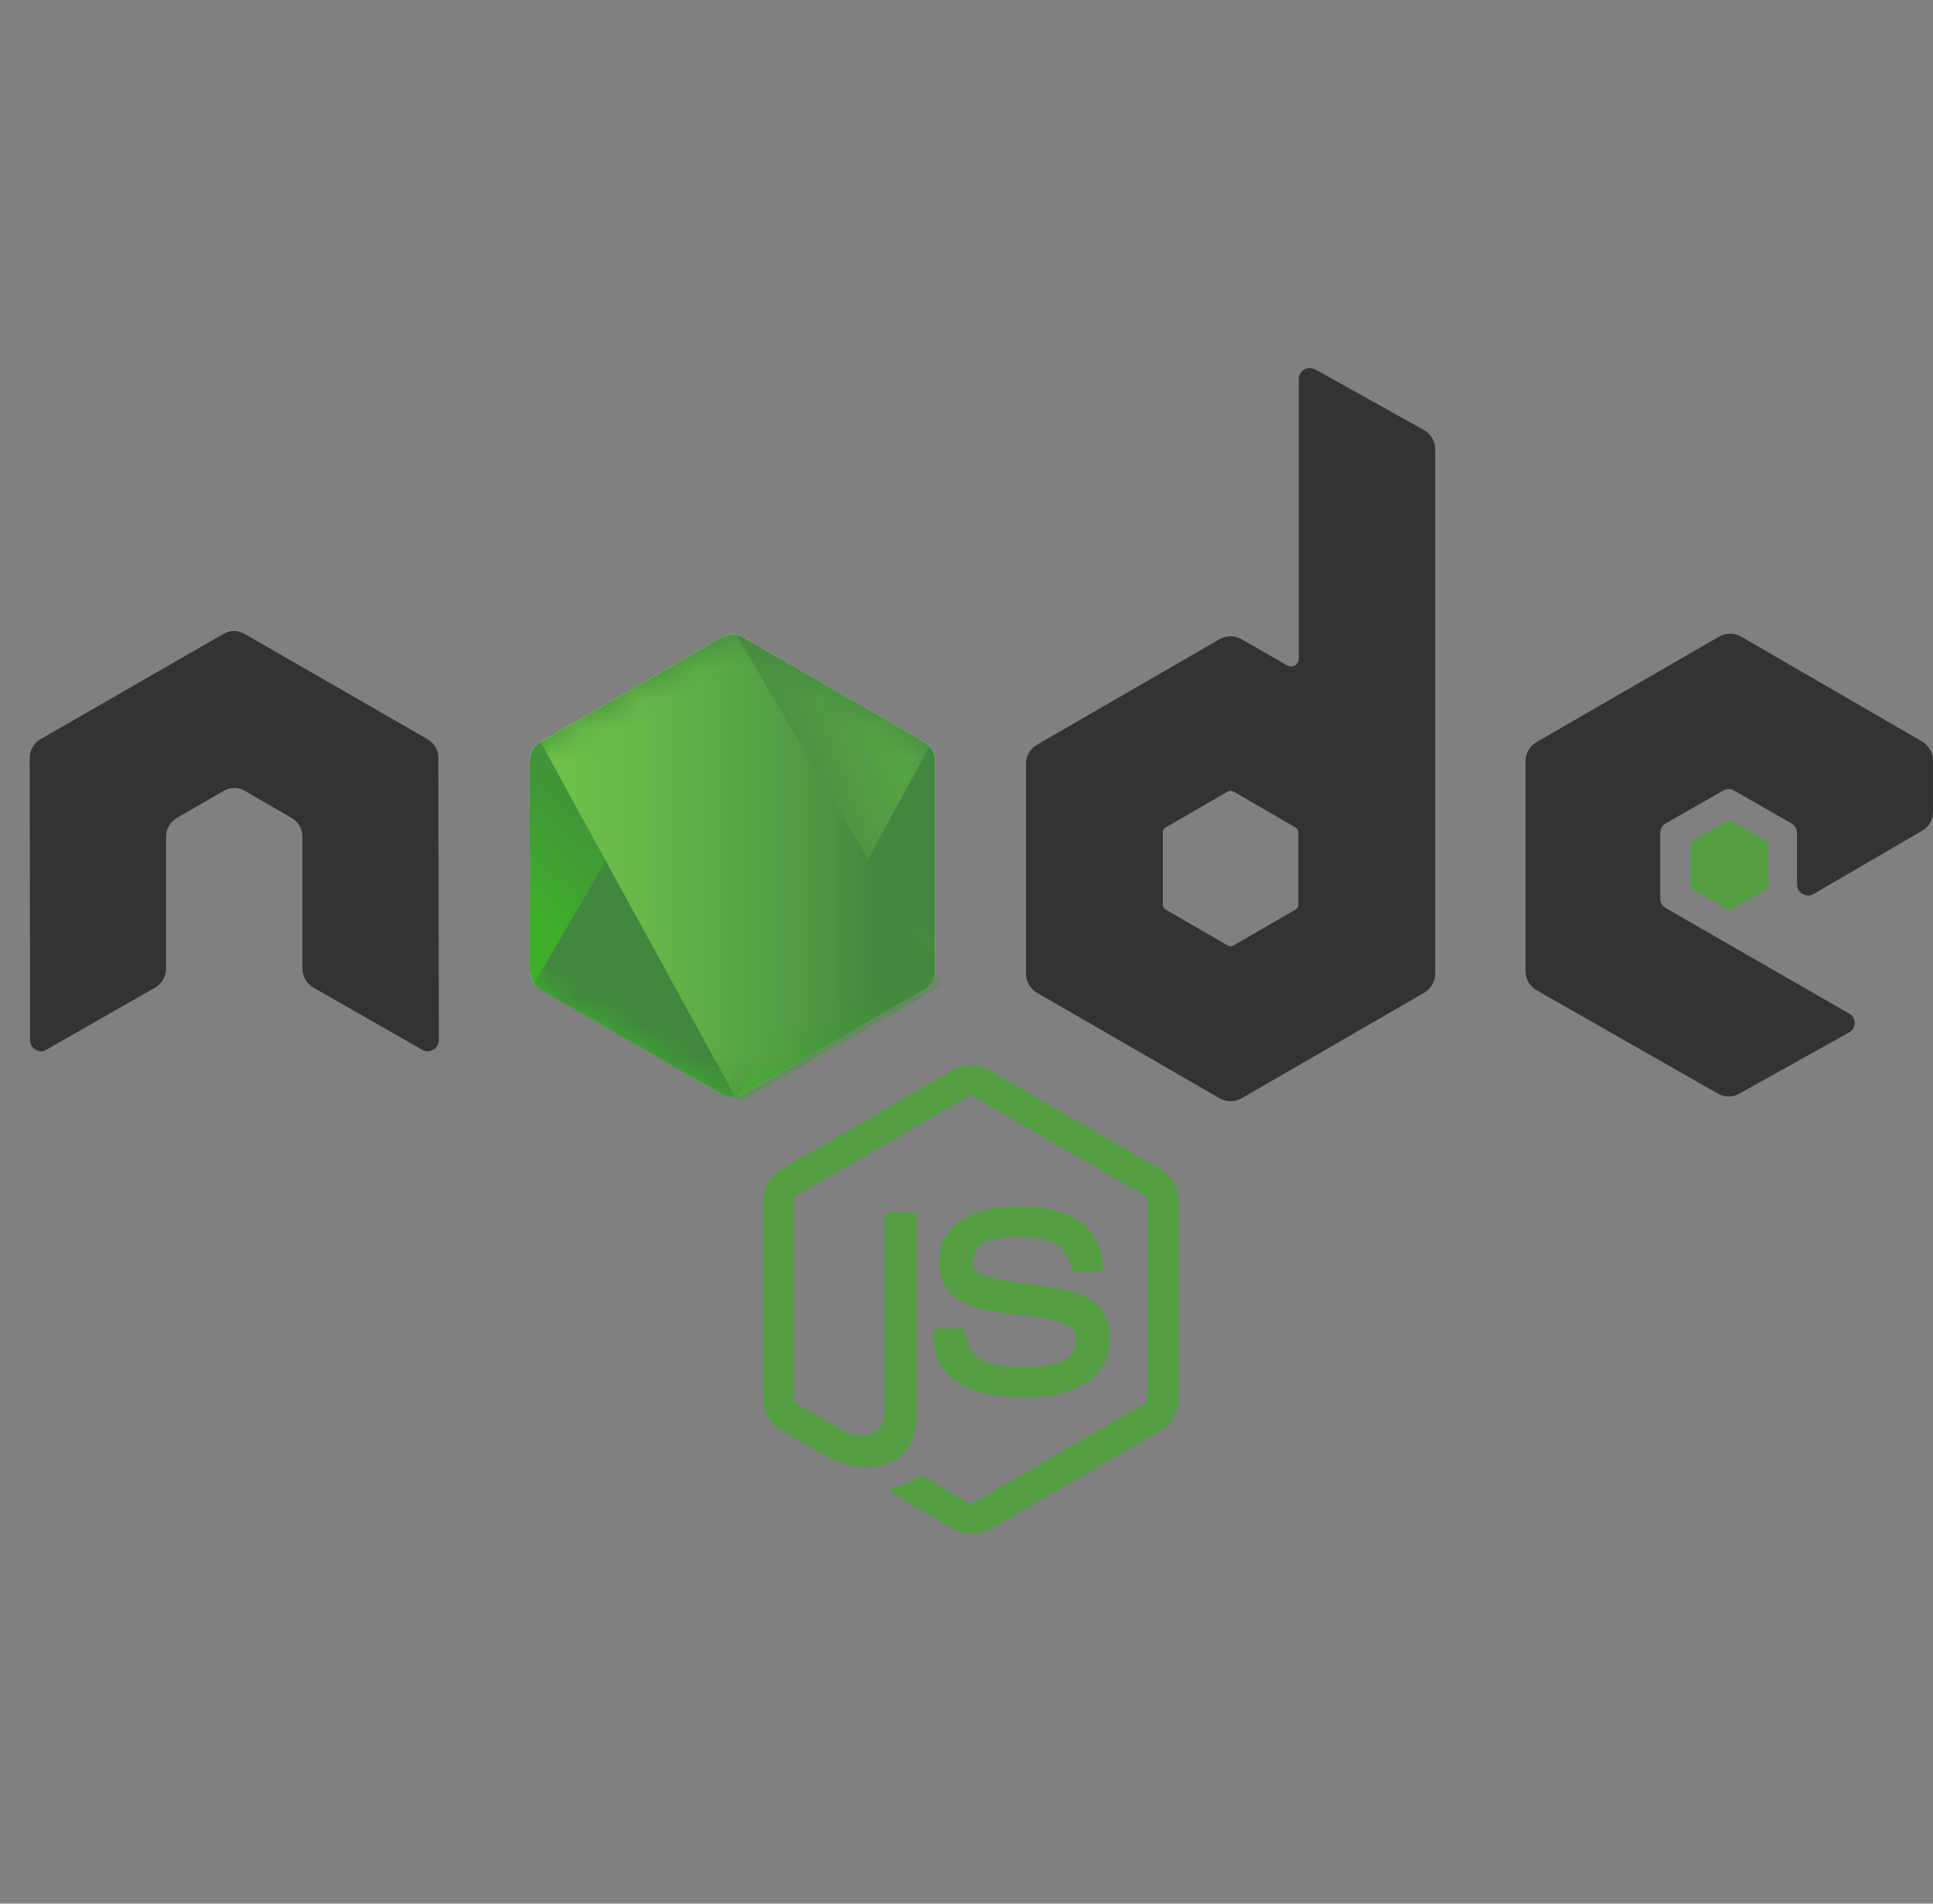 <svg width="65" height="64" viewBox="0 0 65 64" fill="none" xmlns="http://www.w3.org/2000/svg">
<rect x="0" y="0" width="65" height="64" fill="#808080" stroke="none"/>
<g clip-path="url(#clip0_592_6610)">
<path fill-rule="evenodd" clip-rule="evenodd" d="M32.651 51.565C32.434 51.565 32.232 51.507 32.044 51.406L30.12 50.263C29.83 50.104 29.975 50.046 30.062 50.017C30.453 49.887 30.525 49.858 30.93 49.626C30.973 49.597 31.031 49.612 31.075 49.641L32.55 50.523C32.608 50.552 32.68 50.552 32.724 50.523L38.496 47.181C38.554 47.153 38.583 47.095 38.583 47.022V40.353C38.583 40.281 38.554 40.223 38.496 40.194L32.724 36.867C32.666 36.838 32.593 36.838 32.55 36.867L26.778 40.194C26.72 40.223 26.691 40.295 26.691 40.353V47.022C26.691 47.08 26.72 47.153 26.778 47.181L28.355 48.093C29.208 48.527 29.744 48.02 29.744 47.514V40.932C29.744 40.845 29.816 40.758 29.917 40.758H30.655C30.742 40.758 30.829 40.831 30.829 40.932V47.514C30.829 48.657 30.207 49.322 29.122 49.322C28.789 49.322 28.528 49.322 27.791 48.961L26.272 48.093C25.895 47.876 25.664 47.471 25.664 47.037V40.368C25.664 39.934 25.895 39.529 26.272 39.312L32.044 35.97C32.406 35.767 32.897 35.767 33.259 35.97L39.031 39.312C39.407 39.529 39.639 39.934 39.639 40.368V47.037C39.639 47.471 39.407 47.876 39.031 48.093L33.259 51.435C33.071 51.521 32.854 51.565 32.651 51.565ZM34.431 46.979C31.899 46.979 31.378 45.822 31.378 44.838C31.378 44.751 31.451 44.664 31.552 44.664H32.304C32.391 44.664 32.463 44.722 32.463 44.809C32.579 45.576 32.912 45.952 34.445 45.952C35.66 45.952 36.181 45.677 36.181 45.026C36.181 44.65 36.037 44.375 34.142 44.187C32.565 44.028 31.581 43.681 31.581 42.422C31.581 41.25 32.565 40.556 34.214 40.556C36.066 40.556 36.977 41.192 37.093 42.581C37.093 42.624 37.078 42.668 37.049 42.711C37.02 42.74 36.977 42.769 36.934 42.769H36.181C36.109 42.769 36.037 42.711 36.022 42.639C35.849 41.843 35.4 41.583 34.214 41.583C32.883 41.583 32.724 42.046 32.724 42.393C32.724 42.813 32.912 42.943 34.706 43.174C36.485 43.406 37.324 43.738 37.324 44.983C37.31 46.256 36.268 46.979 34.431 46.979Z" fill="#539E43"/>
<path fill-rule="evenodd" clip-rule="evenodd" d="M14.741 25.482C14.741 25.221 14.597 24.975 14.365 24.845L8.231 21.315C8.13 21.258 8.014 21.229 7.899 21.214H7.841C7.725 21.214 7.609 21.258 7.508 21.315L1.374 24.845C1.143 24.975 0.998 25.221 0.998 25.482L1.013 34.972C1.013 35.102 1.085 35.232 1.201 35.29C1.316 35.362 1.461 35.362 1.562 35.29L5.208 33.207C5.439 33.077 5.584 32.831 5.584 32.57V28.129C5.584 27.869 5.729 27.623 5.96 27.493L7.508 26.596C7.624 26.523 7.754 26.494 7.884 26.494C8.014 26.494 8.145 26.523 8.246 26.596L9.794 27.493C10.025 27.623 10.17 27.869 10.17 28.129V32.57C10.17 32.831 10.315 33.077 10.546 33.207L14.191 35.29C14.307 35.362 14.452 35.362 14.568 35.29C14.683 35.232 14.756 35.102 14.756 34.972L14.741 25.482V25.482V25.482Z" fill="#333333"/>
<path fill-rule="evenodd" clip-rule="evenodd" d="M44.224 12.418C44.108 12.361 43.963 12.361 43.862 12.418C43.746 12.491 43.674 12.607 43.674 12.737V22.14C43.674 22.227 43.63 22.314 43.544 22.371C43.457 22.415 43.37 22.415 43.283 22.371L41.75 21.489C41.518 21.359 41.243 21.359 41.012 21.489L34.878 25.033C34.647 25.163 34.502 25.409 34.502 25.67V32.744C34.502 33.004 34.647 33.25 34.878 33.38L41.012 36.925C41.243 37.055 41.518 37.055 41.75 36.925L47.883 33.38C48.115 33.25 48.26 33.004 48.26 32.744V15.109C48.26 14.834 48.115 14.588 47.883 14.458L44.224 12.418ZM43.659 30.415C43.659 30.487 43.63 30.545 43.572 30.574L41.475 31.789C41.417 31.818 41.345 31.818 41.287 31.789L39.189 30.574C39.131 30.545 39.102 30.473 39.102 30.415V27.984C39.102 27.912 39.131 27.854 39.189 27.825L41.287 26.61C41.345 26.581 41.417 26.581 41.475 26.61L43.572 27.825C43.63 27.854 43.659 27.927 43.659 27.984V30.415Z" fill="#333333"/>
<path fill-rule="evenodd" clip-rule="evenodd" d="M64.637 27.927C64.868 27.796 64.999 27.55 64.999 27.29V25.569C64.999 25.308 64.854 25.062 64.637 24.932L58.547 21.402C58.315 21.272 58.04 21.272 57.809 21.402L51.675 24.946C51.444 25.077 51.299 25.323 51.299 25.583V32.657C51.299 32.917 51.444 33.163 51.675 33.294L57.765 36.766C57.997 36.896 58.272 36.896 58.489 36.766L62.178 34.711C62.293 34.654 62.366 34.523 62.366 34.393C62.366 34.263 62.293 34.133 62.178 34.075L56.015 30.53C55.899 30.458 55.827 30.342 55.827 30.212V27.999C55.827 27.869 55.899 27.738 56.015 27.681L57.939 26.581C58.055 26.509 58.199 26.509 58.315 26.581L60.239 27.681C60.355 27.753 60.427 27.869 60.427 27.999V29.735C60.427 29.865 60.5 29.995 60.615 30.053C60.731 30.125 60.876 30.125 60.991 30.053L64.637 27.927V27.927V27.927Z" fill="#333333"/>
<path fill-rule="evenodd" clip-rule="evenodd" d="M58.084 27.594C58.127 27.565 58.185 27.565 58.229 27.594L59.4 28.274C59.444 28.303 59.473 28.346 59.473 28.404V29.764C59.473 29.822 59.444 29.865 59.4 29.894L58.229 30.574C58.185 30.603 58.127 30.603 58.084 30.574L56.912 29.894C56.869 29.865 56.84 29.822 56.84 29.764V28.404C56.84 28.346 56.869 28.303 56.912 28.274L58.084 27.594V27.594V27.594Z" fill="#539E43"/>
<path fill-rule="evenodd" clip-rule="evenodd" d="M24.998 21.431C24.767 21.301 24.492 21.301 24.261 21.431L18.17 24.946C17.939 25.077 17.809 25.323 17.809 25.583V32.628C17.809 32.889 17.953 33.135 18.17 33.265L24.261 36.78C24.492 36.91 24.767 36.91 24.998 36.78L31.089 33.265C31.32 33.135 31.451 32.889 31.451 32.628V25.583C31.451 25.323 31.306 25.077 31.089 24.946L24.998 21.431V21.431V21.431Z" fill="white"/>
<path fill-rule="evenodd" clip-rule="evenodd" d="M24.998 21.431C24.767 21.301 24.492 21.301 24.261 21.431L18.17 24.946C17.939 25.077 17.809 25.323 17.809 25.583V32.628C17.809 32.889 17.953 33.135 18.17 33.265L24.261 36.78C24.492 36.91 24.767 36.91 24.998 36.78L31.089 33.265C31.32 33.135 31.451 32.889 31.451 32.628V25.583C31.451 25.323 31.306 25.077 31.089 24.946L24.998 21.431V21.431V21.431Z" fill="url(#paint0_linear_592_6610)"/>
<mask id="mask0_592_6610" style="mask-type:luminance" maskUnits="userSpaceOnUse" x="17" y="21" width="15" height="16">
<path fill-rule="evenodd" clip-rule="evenodd" d="M24.998 21.431C24.767 21.301 24.492 21.301 24.261 21.431L18.17 24.946C17.939 25.077 17.809 25.323 17.809 25.583V32.628C17.809 32.889 17.953 33.135 18.17 33.265L24.261 36.78C24.492 36.91 24.767 36.91 24.998 36.78L31.089 33.265C31.32 33.135 31.451 32.889 31.451 32.628V25.583C31.451 25.323 31.306 25.077 31.089 24.946L24.998 21.431V21.431V21.431Z" fill="white"/>
</mask>
<g mask="url(#mask0_592_6610)">
<path fill-rule="evenodd" clip-rule="evenodd" d="M31.104 24.946L24.985 21.431C24.927 21.402 24.855 21.373 24.797 21.359L17.939 33.105C17.997 33.178 18.07 33.236 18.142 33.279L24.261 36.794C24.435 36.896 24.637 36.925 24.826 36.867L31.263 25.091C31.22 25.033 31.162 24.99 31.104 24.946V24.946V24.946Z" fill="url(#paint1_linear_592_6610)"/>
</g>
<mask id="mask1_592_6610" style="mask-type:luminance" maskUnits="userSpaceOnUse" x="17" y="21" width="15" height="16">
<path fill-rule="evenodd" clip-rule="evenodd" d="M24.998 21.431C24.767 21.301 24.492 21.301 24.261 21.431L18.17 24.946C17.939 25.077 17.809 25.323 17.809 25.583V32.628C17.809 32.889 17.953 33.135 18.17 33.265L24.261 36.78C24.492 36.91 24.767 36.91 24.998 36.78L31.089 33.265C31.32 33.135 31.451 32.889 31.451 32.628V25.583C31.451 25.323 31.306 25.077 31.089 24.946L24.998 21.431V21.431V21.431Z" fill="white"/>
</mask>
<g mask="url(#mask1_592_6610)">
<path fill-rule="evenodd" clip-rule="evenodd" d="M31.117 33.265C31.291 33.163 31.421 32.99 31.479 32.802L24.767 21.344C24.593 21.315 24.405 21.33 24.246 21.431L18.17 24.932L24.723 36.881C24.81 36.867 24.911 36.838 24.998 36.794L31.117 33.265V33.265V33.265Z" fill="url(#paint2_linear_592_6610)"/>
<path fill-rule="evenodd" clip-rule="evenodd" d="M31.118 33.265L25.013 36.78C24.926 36.823 24.84 36.852 24.738 36.867L24.854 37.084L31.624 33.163V33.077L31.451 32.787C31.422 32.99 31.292 33.163 31.118 33.265V33.265V33.265Z" fill="url(#paint3_linear_592_6610)"/>
<path fill-rule="evenodd" clip-rule="evenodd" d="M31.118 33.265L25.013 36.78C24.926 36.823 24.84 36.852 24.738 36.867L24.854 37.084L31.624 33.163V33.077L31.451 32.787C31.422 32.99 31.292 33.163 31.118 33.265V33.265V33.265Z" fill="url(#paint4_linear_592_6610)"/>
</g>
</g>
<defs>
<linearGradient id="paint0_linear_592_6610" x1="23.314" y1="22.076" x2="16.831" y2="29.921" gradientUnits="userSpaceOnUse">
<stop stop-color="#41873F"/>
<stop offset="0.329" stop-color="#418B3D"/>
<stop offset="0.635" stop-color="#419637"/>
<stop offset="0.932" stop-color="#3FA92D"/>
<stop offset="1" stop-color="#3FAE2A"/>
</linearGradient>
<linearGradient id="paint1_linear_592_6610" x1="27.305" y1="38.727" x2="43.522" y2="32.249" gradientUnits="userSpaceOnUse">
<stop offset="0.138" stop-color="#41873F"/>
<stop offset="0.403" stop-color="#54A044"/>
<stop offset="0.714" stop-color="#66B848"/>
<stop offset="0.908" stop-color="#6CC04A"/>
</linearGradient>
<linearGradient id="paint2_linear_592_6610" x1="17.586" y1="37.339" x2="31.679" y2="37.339" gradientUnits="userSpaceOnUse">
<stop offset="0.092" stop-color="#6CC04A"/>
<stop offset="0.286" stop-color="#66B848"/>
<stop offset="0.597" stop-color="#54A044"/>
<stop offset="0.862" stop-color="#41873F"/>
</linearGradient>
<linearGradient id="paint3_linear_592_6610" x1="17.586" y1="39.344" x2="31.679" y2="39.344" gradientUnits="userSpaceOnUse">
<stop offset="0.092" stop-color="#6CC04A"/>
<stop offset="0.286" stop-color="#66B848"/>
<stop offset="0.597" stop-color="#54A044"/>
<stop offset="0.862" stop-color="#41873F"/>
</linearGradient>
<linearGradient id="paint4_linear_592_6610" x1="16.134" y1="22.663" x2="14.805" y2="40.546" gradientUnits="userSpaceOnUse">
<stop stop-color="#41873F"/>
<stop offset="0.329" stop-color="#418B3D"/>
<stop offset="0.635" stop-color="#419637"/>
<stop offset="0.932" stop-color="#3FA92D"/>
<stop offset="1" stop-color="#3FAE2A"/>
</linearGradient>
<clipPath id="clip0_592_6610">
<rect width="64" height="64" fill="white" transform="translate(0.998)"/>
</clipPath>
</defs>
</svg>
